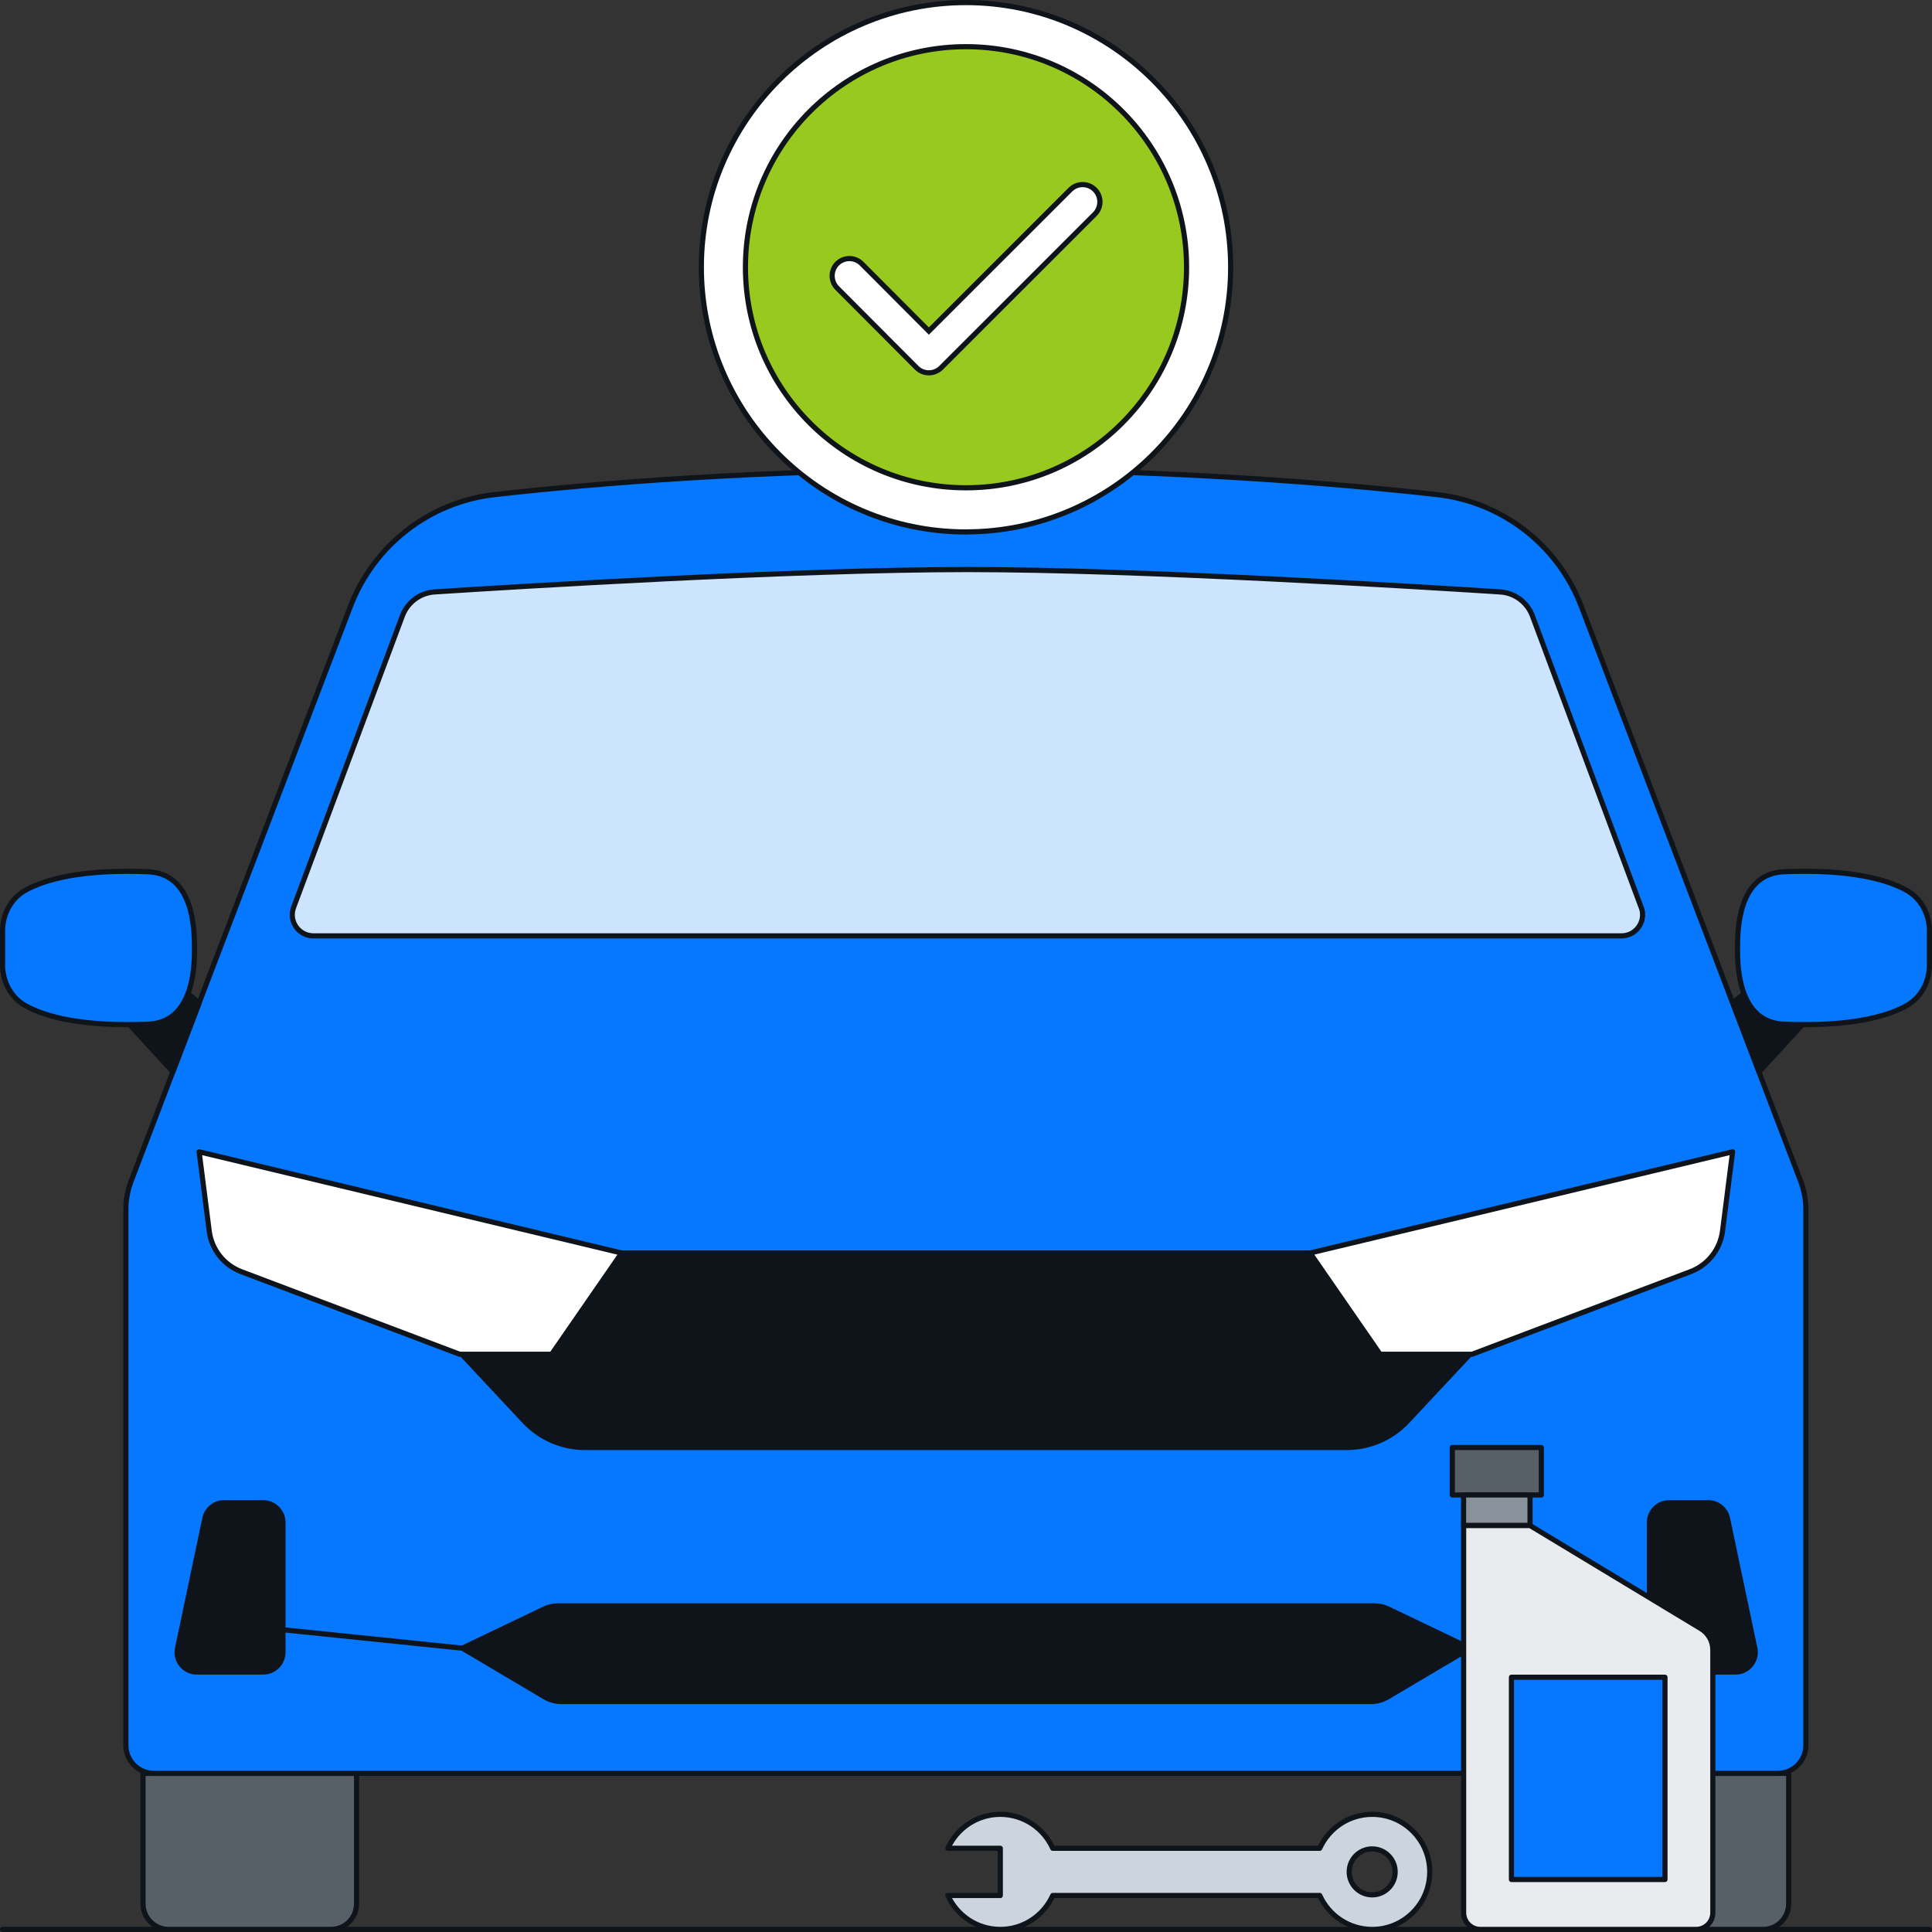 <svg width="375" height="375" viewBox="0 0 375 375" fill="none" xmlns="http://www.w3.org/2000/svg">
<rect x="0" y="0" width="375" height="375" fill="#333333" stroke="none"/>
<g clip-path="url(#clip0_2881_4166)">
<path d="M0.5 374.5H374.5" stroke="#0F141A" stroke-linecap="round" stroke-linejoin="round"/>
<path d="M27.76 344.21H69.21V369.52C69.21 372.27 66.98 374.5 64.23 374.5H32.74C29.99 374.5 27.76 372.27 27.76 369.52V344.21Z" fill="#575F67" stroke="#0F141A" stroke-linecap="round" stroke-linejoin="round"/>
<path d="M305.73 344.21H347.18V369.52C347.18 372.27 344.95 374.5 342.2 374.5H310.71C307.96 374.5 305.73 372.27 305.73 369.52V344.21Z" fill="#575F67" stroke="#0F141A" stroke-linecap="round" stroke-linejoin="round"/>
<path d="M278.93 96C291.6 97.42 302.4 105.81 306.94 117.72L349.53 229.34C350.18 231.08 350.52 232.91 350.52 234.77V338.76C350.52 341.77 348.08 344.21 345.07 344.21H29.88C26.87 344.21 24.43 341.77 24.43 338.76V234.77C24.43 232.92 24.76 231.08 25.42 229.34L68.01 117.72C72.56 105.81 83.35 97.42 96.02 96C115.44 93.82 147.42 91.15 187.48 91.15C227.54 91.15 259.52 93.82 278.94 96H278.93Z" fill="#0578FF" stroke="#0F141A" stroke-linecap="round" stroke-linejoin="round"/>
<path d="M24.43 198.09L33.55 208.04L38.65 194.67L36.49 192.85C36.49 192.85 27.63 192.5 24.43 198.09Z" fill="#0F141A" stroke="#0F141A" stroke-linecap="round" stroke-linejoin="round"/>
<path d="M28.72 198.8C15.87 199.31 8.81 197.33 4.97 195.22C2.14 193.66 0.5 190.56 0.5 187.33V180.67C0.5 177.44 2.14 174.34 4.97 172.78C8.81 170.67 15.87 168.69 28.72 169.2C37.66 169.56 37.73 180.51 37.75 184C37.76 187.49 37.66 198.44 28.72 198.8Z" fill="#0578FF" stroke="#0F141A" stroke-linecap="round" stroke-linejoin="round"/>
<path d="M350.57 198.09L341.45 208.04L336.35 194.67L338.51 192.85C338.51 192.85 347.37 192.5 350.57 198.09Z" fill="#0F141A" stroke="#0F141A" stroke-linecap="round" stroke-linejoin="round"/>
<path d="M346.28 198.8C359.13 199.31 366.19 197.33 370.03 195.22C372.86 193.66 374.5 190.56 374.5 187.33V180.67C374.5 177.44 372.86 174.34 370.03 172.78C366.19 170.67 359.13 168.69 346.28 169.2C337.34 169.56 337.27 180.51 337.25 184C337.24 187.49 337.34 198.44 346.28 198.8Z" fill="#0578FF" stroke="#0F141A" stroke-linecap="round" stroke-linejoin="round"/>
<path d="M187.53 280.96H261.4C265.86 280.96 270.13 279.11 273.17 275.85L288.88 259.05L264.35 243.21H187.53H187.42H110.6L86.07 259.05L101.78 275.85C104.83 279.11 109.09 280.96 113.55 280.96H187.53Z" fill="#0F141A" stroke="#0F141A" stroke-linecap="round" stroke-linejoin="round"/>
<path d="M38.65 223.56L40.61 238.95C41.07 242.53 43.46 245.56 46.83 246.83L89.22 262.86H107.08L120.66 243.21L38.64 223.56H38.65Z" fill="white" stroke="#0F141A" stroke-linecap="round" stroke-linejoin="round"/>
<path d="M336.3 223.56L334.34 238.95C333.88 242.53 331.49 245.56 328.12 246.83L285.73 262.86H267.87L254.29 243.21L336.31 223.56H336.3Z" fill="white" stroke="#0F141A" stroke-linecap="round" stroke-linejoin="round"/>
<path d="M190.65 330.27H266.11C267.23 330.27 268.33 329.97 269.3 329.4L285.33 319.91L269.46 312.31C268.62 311.91 267.69 311.7 266.75 311.7H190.65H184.42H108.32C107.38 311.7 106.46 311.91 105.61 312.31L89.74 319.91L105.77 329.4C106.74 329.97 107.84 330.27 108.96 330.27H190.64H190.65Z" fill="#0F141A" stroke="#0F141A" stroke-linecap="round" stroke-linejoin="round"/>
<path d="M43.51 291.68H51.09C53.21 291.68 54.92 293.4 54.92 295.51V320.71C54.92 322.83 53.2 324.54 51.09 324.54H38.21C35.77 324.54 33.96 322.3 34.46 319.92L39.76 294.72C40.13 292.94 41.7 291.67 43.51 291.67V291.68Z" fill="#0F141A" stroke="#0F141A" stroke-linecap="round" stroke-linejoin="round"/>
<path d="M89.74 319.91L54.92 316.33" stroke="#0F141A" stroke-linecap="round" stroke-linejoin="round"/>
<path d="M331.56 291.68H323.98C321.86 291.68 320.15 293.4 320.15 295.51V320.71C320.15 322.83 321.87 324.54 323.98 324.54H336.86C339.3 324.54 341.11 322.3 340.61 319.92L335.31 294.72C334.94 292.94 333.37 291.67 331.56 291.67V291.68Z" fill="#0F141A" stroke="#0F141A" stroke-linecap="round" stroke-linejoin="round"/>
<path d="M285.32 319.91L320.14 316.33" stroke="#0F141A" stroke-linecap="round" stroke-linejoin="round"/>
<path d="M318.55 176.12L297.45 119.57C296.46 116.9 294.01 115.07 291.17 114.89C275.14 113.86 221.36 110.55 187.77 110.55C154.18 110.55 100.39 113.85 84.37 114.89C81.53 115.07 79.08 116.91 78.09 119.57L56.99 176.12C55.99 178.8 57.97 181.65 60.83 181.65H314.73C317.59 181.65 319.56 178.8 318.57 176.12H318.55Z" fill="#CDE4FF" stroke="#0F141A" stroke-linecap="round" stroke-linejoin="round"/>
<path d="M194.16 367.91H183.98C185.73 371.79 189.63 374.5 194.16 374.5C198.69 374.5 202.59 371.79 204.34 367.91H256.16C257.91 371.79 261.81 374.5 266.34 374.5C272.51 374.5 277.51 369.5 277.51 363.33C277.51 357.16 272.51 352.16 266.34 352.16C261.81 352.16 257.91 354.87 256.16 358.75H204.34C202.59 354.87 198.69 352.16 194.16 352.16C189.63 352.16 185.73 354.87 183.98 358.75H194.16V367.92V367.91ZM266.34 358.87C268.8 358.87 270.8 360.87 270.8 363.33C270.8 365.79 268.8 367.79 266.34 367.79C263.88 367.79 261.88 365.79 261.88 363.33C261.88 360.87 263.88 358.87 266.34 358.87Z" fill="#CCD5DE" stroke="#0F141A" stroke-linecap="round" stroke-linejoin="round"/>
<path d="M299.17 280.96H281.89V290.17H299.17V280.96Z" fill="#575F67" stroke="#0F141A" stroke-linecap="round" stroke-linejoin="round"/>
<path d="M296.98 290.17H284.08V296.1H296.98V290.17Z" fill="#89929A" stroke="#0F141A" stroke-linecap="round" stroke-linejoin="round"/>
<path d="M329.21 374.5H287.33C285.54 374.5 284.09 373.05 284.09 371.26V296.11H296.99L330.14 316.13C331.58 317 332.46 318.56 332.46 320.24V371.26C332.46 373.05 331.01 374.5 329.22 374.5H329.21Z" fill="#E9EBEF" stroke="#0F141A" stroke-linecap="round" stroke-linejoin="round"/>
<path d="M323.17 325.55H293.37V364.81H323.17V325.55Z" fill="#0578FF" stroke="#0F141A" stroke-linecap="round" stroke-linejoin="round"/>
<path d="M187.5 103.25C159.17 103.25 136.13 80.2 136.13 51.88C136.13 23.56 159.17 0.5 187.5 0.5C215.83 0.5 238.87 23.55 238.87 51.87C238.87 80.19 215.82 103.24 187.5 103.24V103.25Z" fill="white" stroke="#0F141A" stroke-linecap="round" stroke-linejoin="round"/>
<path d="M187.5 9.06C163.86 9.06 144.69 28.23 144.69 51.87C144.69 75.51 163.86 94.68 187.5 94.68C211.14 94.68 230.31 75.51 230.31 51.87C230.31 28.23 211.14 9.06 187.5 9.06Z" fill="#98C91E" stroke="#0F141A" stroke-linecap="round" stroke-linejoin="round"/>
<path d="M180.29 72.36C179.4 72.36 178.55 72.01 177.92 71.37L162.5 55.9C161.2 54.59 161.2 52.46 162.5 51.16C163.14 50.53 163.98 50.18 164.87 50.18C165.76 50.18 166.61 50.53 167.24 51.17L180.29 64.26L207.75 36.82C208.38 36.19 209.23 35.84 210.12 35.84C211.01 35.84 211.86 36.19 212.49 36.82C213.12 37.45 213.47 38.3 213.47 39.2C213.47 40.1 213.12 40.94 212.49 41.57L182.65 71.39C182.03 72.01 181.16 72.37 180.28 72.37L180.29 72.36Z" fill="white"/>
<path d="M210.13 36.33C210.86 36.33 211.59 36.61 212.15 37.17C213.26 38.28 213.26 40.09 212.15 41.21L182.31 71.03C181.77 71.57 181.05 71.87 180.29 71.87C179.53 71.87 178.81 71.57 178.27 71.03L162.85 55.56C161.74 54.44 161.74 52.64 162.85 51.52C163.41 50.96 164.14 50.69 164.87 50.69C165.6 50.69 166.33 50.97 166.89 51.53L180.29 64.97L208.11 37.17C208.67 36.61 209.4 36.33 210.13 36.33ZM210.13 35.33C209.1 35.33 208.13 35.73 207.4 36.46L180.29 63.55L167.6 50.82C166.87 50.09 165.9 49.69 164.87 49.69C163.84 49.69 162.88 50.09 162.15 50.81C160.65 52.31 160.64 54.75 162.15 56.26L177.57 71.73C178.3 72.46 179.27 72.86 180.3 72.86C181.33 72.86 182.31 72.45 183.03 71.73L212.87 41.91C213.6 41.18 214 40.22 214 39.19C214 38.16 213.6 37.19 212.87 36.46C212.14 35.73 211.17 35.33 210.15 35.33H210.13Z" fill="#0F141A"/>
</g>
<defs>
<clipPath id="clip0_2881_4166">
<rect width="375" height="375" fill="white"/>
</clipPath>
</defs>
</svg>
